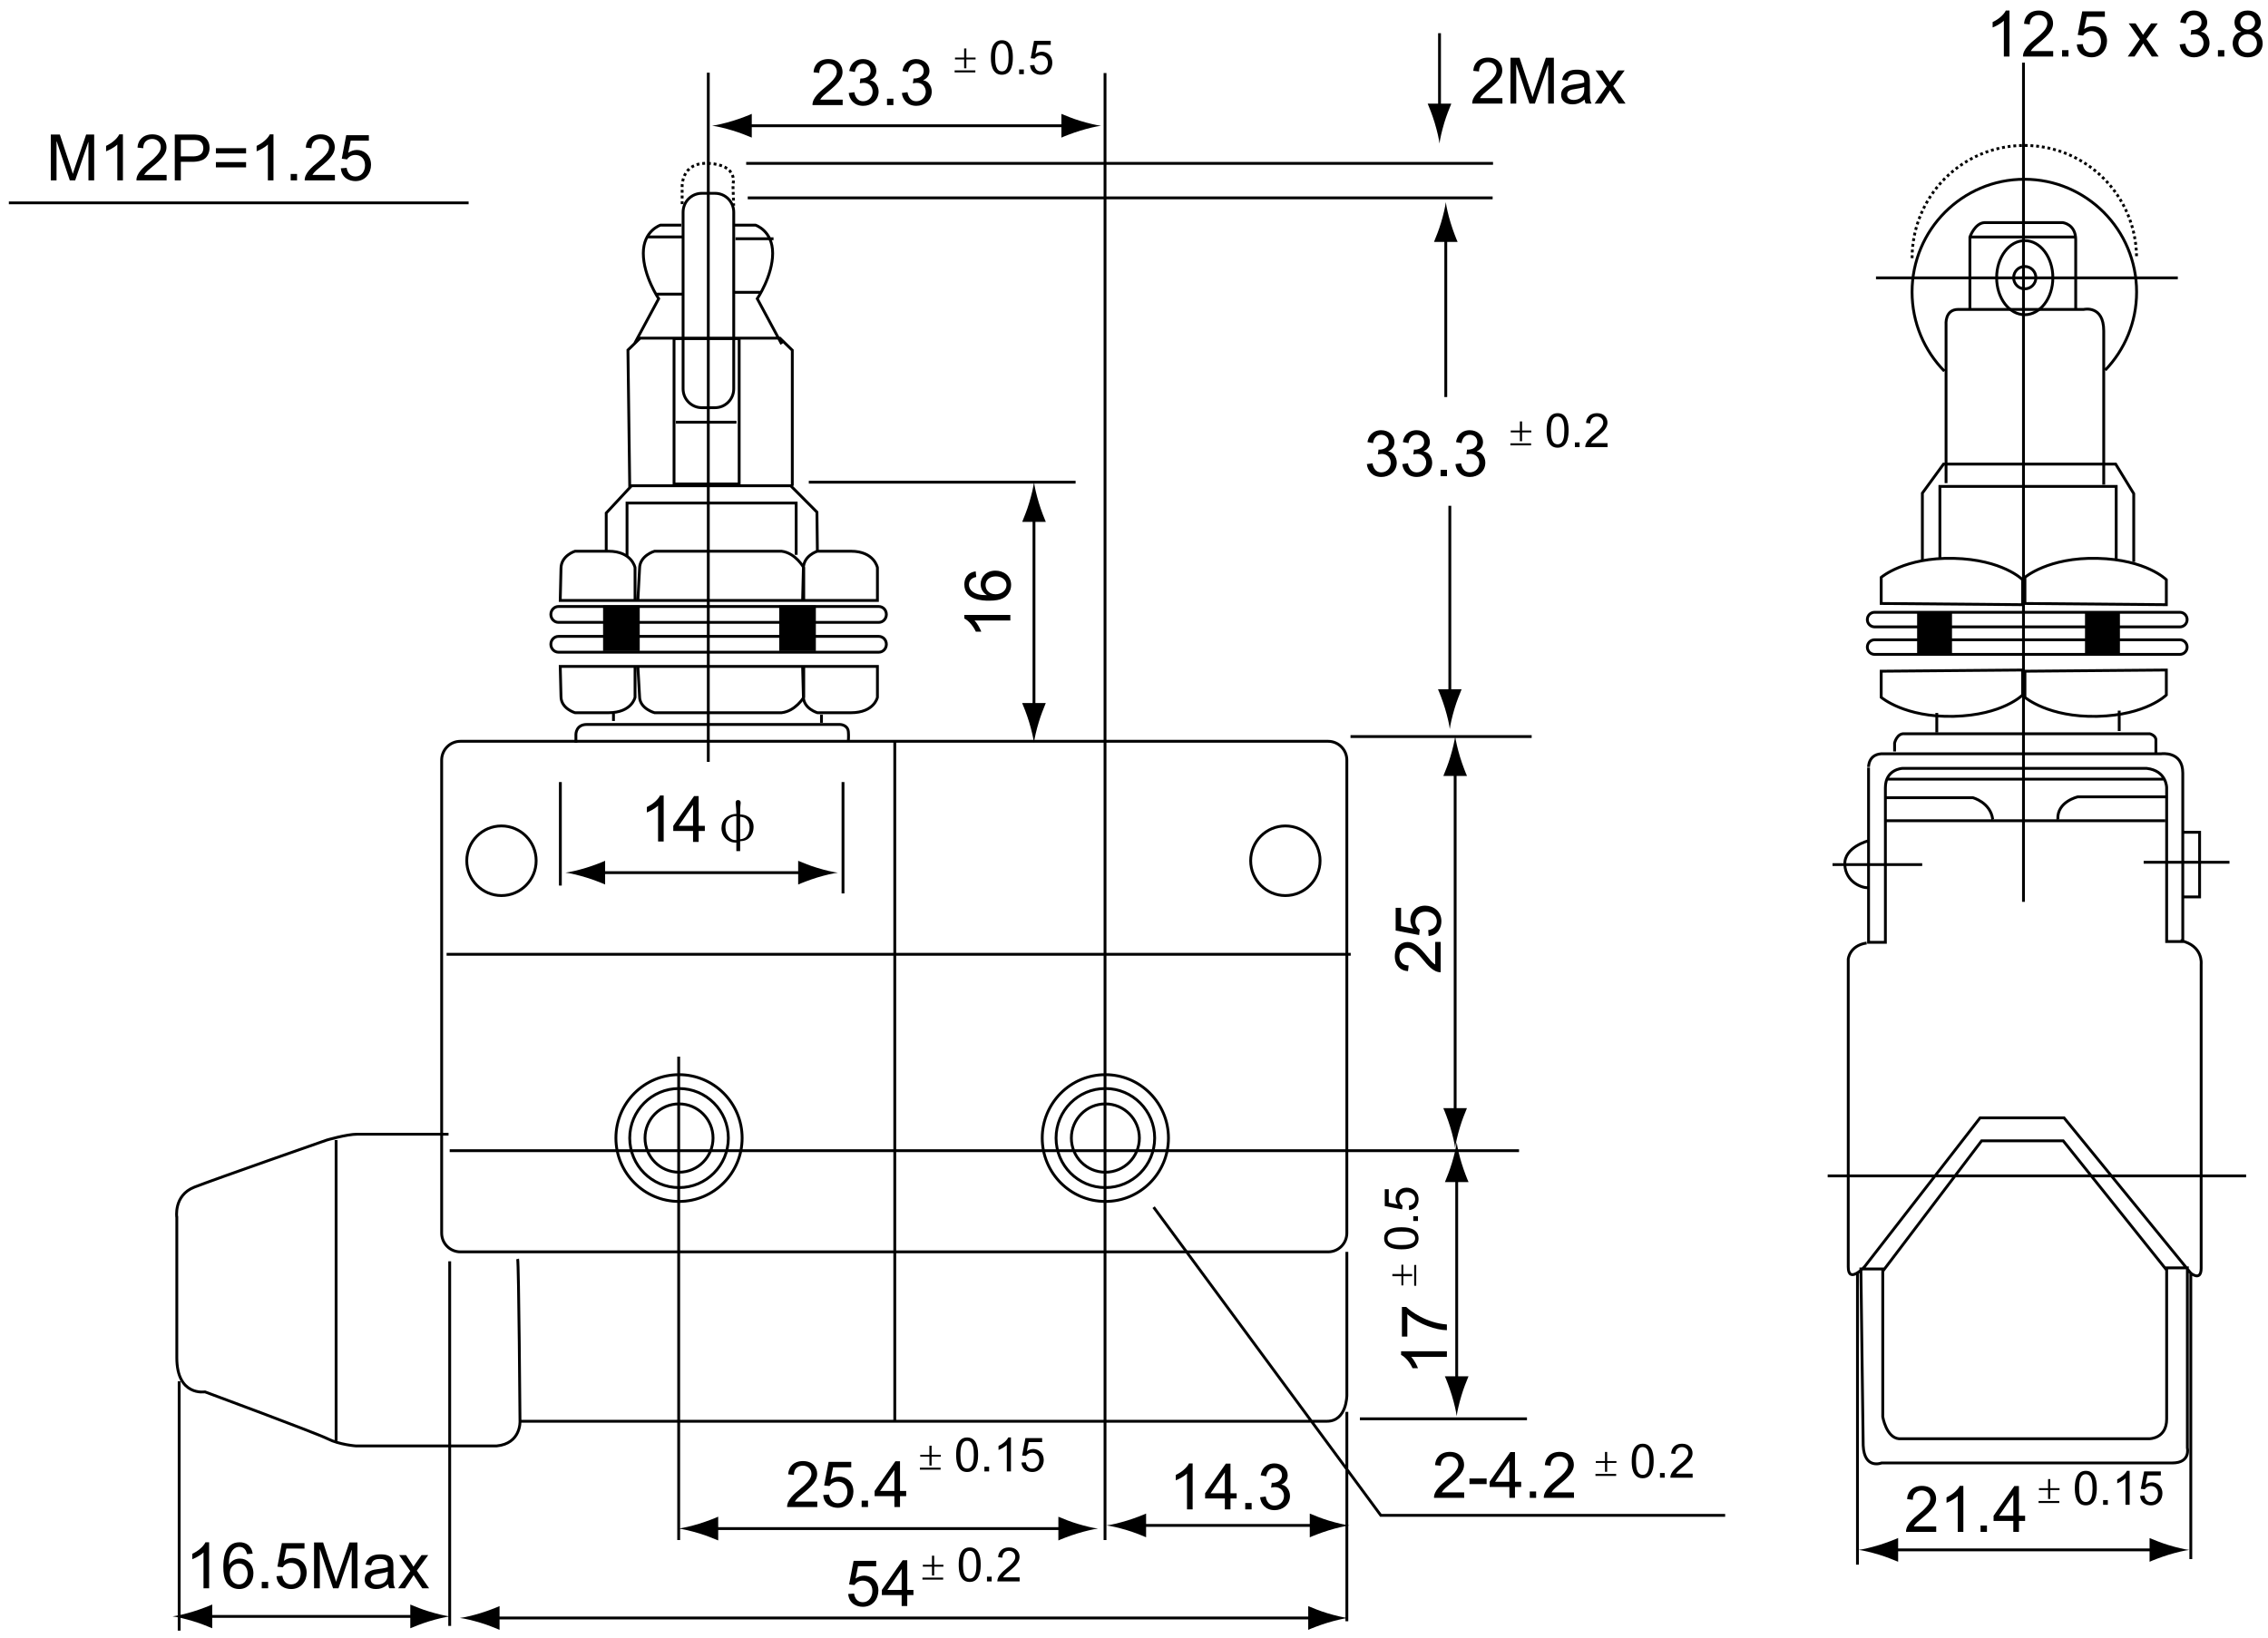 <?xml version="1.0" encoding="utf-8"?>
<!-- Generator: Adobe Illustrator 15.1.0, SVG Export Plug-In . SVG Version: 6.00 Build 0)  -->
<!DOCTYPE svg PUBLIC "-//W3C//DTD SVG 1.1//EN" "http://www.w3.org/Graphics/SVG/1.1/DTD/svg11.dtd">
<svg version="1.1" id="Layer_1" xmlns="http://www.w3.org/2000/svg" xmlns:xlink="http://www.w3.org/1999/xlink" x="0px" y="0px"
	 width="800px" height="577.961px" viewBox="0 0 800 577.961" enable-background="new 0 0 800 577.961" xml:space="preserve">
<g>
	<path d="M17.917,47.465h3.195l3.797,11.448c0.537,1.603,0.629,1.922,0.74,2.393h0.04c0.274-0.88,0.347-1.06,0.859-2.6l3.841-11.241
		h2.828v16.165h-2.019V50.108h-0.05l-4.623,13.521h-1.908l-4.612-13.745h-0.064v13.745h-2.023V47.465z"/>
	<path d="M41.383,63.634V50.991c-1.258,1.222-3.239,2.115-3.962,2.398v-1.922c1.893-0.884,3.847-2.415,4.654-4.066h1.283v16.233
		H41.383z"/>
	<path d="M58.775,63.634H48.129c-0.077-2.531,2.647-4.792,4.485-6.274c1.216-0.969,2.004-1.737,2.786-2.622
		c1.13-1.269,1.31-2.19,1.31-2.889c0-1.629-1.279-2.823-3.03-2.823c-0.345,0-3.131,0.044-3.149,3.272l-2.03-0.226
		c0.046-0.449,0.113-1.13,0.431-1.853c1.078-2.477,3.529-2.819,4.785-2.819c3.657,0,5.011,2.51,5.011,4.492
		c0,1.576-0.631,3.229-3.927,6.031c-0.232,0.199-1.404,1.191-1.627,1.373c-1.769,1.419-2.042,1.989-2.312,2.42h7.912V63.634z"/>
	<path d="M61.652,63.634h2.136V57.09h4.111c0.875,0,2.087-0.052,3.504-0.633c1.62-0.681,2.518-2.439,2.518-4.312
		c0-1.266-0.453-2.693-1.548-3.59c-1.3-1.091-3.217-1.091-4.654-1.091h-6.067V63.634z M63.788,49.385h4.089
		c1.323,0,2.229,0,2.965,0.681c0.669,0.606,0.876,1.465,0.876,2.142c0,2.849-2.631,2.965-3.803,2.965h-4.128V49.385z"/>
	<path d="M76.154,57.202H86.8v1.848H76.154V57.202z M76.154,52.287H86.8v1.839H76.154V52.287z"/>
	<path d="M94.488,63.634V50.991c-1.262,1.222-3.239,2.115-3.962,2.398v-1.922c1.897-0.884,3.851-2.415,4.654-4.066h1.283v16.233
		H94.488z"/>
	<rect x="102.534" y="61.375" width="2.246" height="2.259"/>
	<path d="M118.129,63.634h-10.655c-0.065-2.531,2.662-4.792,4.493-6.274c1.222-0.969,2.006-1.737,2.792-2.622
		c1.126-1.269,1.306-2.19,1.306-2.889c0-1.629-1.283-2.823-3.038-2.823c-0.337,0-3.123,0.044-3.149,3.272l-2.017-0.226
		c0.042-0.449,0.109-1.13,0.427-1.853c1.078-2.477,3.523-2.819,4.785-2.819c3.662,0,5.011,2.51,5.011,4.492
		c0,1.576-0.627,3.229-3.936,6.031c-0.223,0.199-1.391,1.191-1.619,1.373c-1.77,1.419-2.04,1.989-2.313,2.42h7.914V63.634z"/>
	<path d="M122.287,59.228c0.449,2.891,2.472,3.046,3.101,3.046c2.136,0,3.371-1.866,3.371-3.945c0-2.437-1.575-3.657-3.417-3.657
		c-1.35,0-2.378,0.692-2.921,1.557l-1.866-0.232l1.575-8.303h7.976v1.92h-6.403l-0.872,4.304c0.872-0.607,1.947-1.015,3.055-1.015
		c2.291,0,4.986,1.678,4.986,5.245c0,2.887-1.908,5.753-5.484,5.753c-2.002,0-4.851-0.991-5.166-4.518L122.287,59.228z"/>
	<path d="M340.081,20.307v-3.208h0.786v3.208h3.254v0.668h-3.254v3.12h-0.786v-3.12h-3.222v-0.668H340.081z M344.04,25.548h-7.311
		V24.83h7.311V25.548z"/>
	<path d="M349.528,20.294c0,1.413,0.013,6.082,3.867,6.082c3.868,0,3.868-4.807,3.868-6.082c0-1.318,0-6.104-3.868-6.104
		C349.528,14.19,349.528,19.011,349.528,20.294 M351.026,20.294c0-2.374,0.328-4.901,2.361-4.901c2.163,0,2.382,2.813,2.382,4.901
		c0,2.029-0.219,4.877-2.374,4.877C351.223,25.171,351.026,22.273,351.026,20.294"/>
	<rect x="359.487" y="24.507" width="1.659" height="1.665"/>
	<path d="M364.847,22.925c0.328,2.131,1.826,2.249,2.297,2.249c1.571,0,2.486-1.377,2.486-2.917c0-1.804-1.17-2.702-2.53-2.702
		c-0.987,0-1.751,0.522-2.154,1.149l-1.373-0.166l1.163-6.135h5.892v1.427h-4.731l-0.65,3.173c0.65-0.449,1.445-0.749,2.258-0.749
		c1.692,0,3.69,1.237,3.69,3.868c0,2.137-1.415,4.255-4.05,4.255c-1.484,0-3.593-0.741-3.823-3.331L364.847,22.925z"/>
	<path d="M297.236,37.079h-10.649c-0.073-2.536,2.651-4.788,4.489-6.274c1.216-0.973,2.004-1.742,2.79-2.62
		c1.121-1.271,1.301-2.19,1.301-2.895c0-1.63-1.274-2.823-3.029-2.823c-0.341,0-3.122,0.048-3.153,3.272l-2.017-0.221
		c0.041-0.449,0.108-1.13,0.427-1.857c1.077-2.481,3.528-2.823,4.785-2.823c3.667,0,5.011,2.514,5.011,4.501
		c0,1.576-0.627,3.223-3.936,6.031c-0.223,0.195-1.387,1.191-1.61,1.373c-1.778,1.415-2.052,1.979-2.316,2.416h7.908V37.079z"/>
	<path d="M301.352,32.536c0.148,0.786,0.629,3.183,3.145,3.183c1.838,0,3.31-1.463,3.31-3.362c0-1.781-1.266-3.132-3.156-3.132
		c-0.556,0-1.001,0.108-1.386,0.198l0.224-1.737c1.118,0.107,3.596-0.342,3.596-2.681c0-1.722-1.378-2.539-2.63-2.539
		c-1.796,0-2.68,1.336-2.905,2.939l-1.975-0.359c0.61-3.456,3.164-4.2,4.833-4.2c2.726,0,4.7,1.848,4.7,4.2
		c0,0.83-0.301,2.387-2.203,3.248v0.046c0.517,0.116,1.343,0.295,2.063,1.193c0.629,0.795,0.944,1.809,0.944,2.775
		c0,3.167-2.671,5.039-5.415,5.039c-3.256,0-4.895-2.284-5.12-4.538L301.352,32.536z"/>
	<rect x="312.879" y="34.82" width="2.25" height="2.259"/>
	<path d="M320.096,32.536c0.157,0.786,0.629,3.183,3.145,3.183c1.842,0,3.305-1.463,3.305-3.362c0-1.781-1.261-3.132-3.147-3.132
		c-0.561,0-1.009,0.108-1.395,0.198l0.229-1.737c1.122,0.107,3.592-0.342,3.592-2.681c0-1.722-1.364-2.539-2.631-2.539
		c-1.797,0-2.675,1.336-2.892,2.939l-1.978-0.359c0.601-3.456,3.168-4.2,4.827-4.2c2.725,0,4.7,1.848,4.7,4.2
		c0,0.83-0.296,2.387-2.203,3.248v0.046c0.515,0.116,1.347,0.295,2.059,1.193c0.638,0.795,0.948,1.809,0.948,2.775
		c0,3.167-2.67,5.039-5.414,5.039c-3.262,0-4.898-2.284-5.12-4.538L320.096,32.536z"/>
	<path d="M494.326,450.269h-3.195v-0.771h3.195v-3.281h0.667v3.281h3.114v0.771h-3.114v3.249h-0.667V450.269z M498.83,446.306h0.719
		v7.34h-0.719V446.306z"/>
	<path d="M494.31,440.783c1.415,0,6.061-0.013,6.061-3.877c0-3.895-4.786-3.895-6.061-3.895c-1.31,0-6.079,0-6.079,3.895
		C488.23,440.783,493.03,440.783,494.31,440.783 M494.31,439.284c-2.357,0-4.881-0.331-4.881-2.363c0-2.19,2.811-2.41,4.881-2.41
		c2.027,0,4.863,0.22,4.863,2.396C499.173,439.079,496.285,439.284,494.31,439.284"/>
	<rect x="498.51" y="429.108" width="1.659" height="1.679"/>
	<path d="M496.936,425.401c2.122-0.338,2.241-1.841,2.241-2.316c0-1.576-1.382-2.487-2.913-2.487c-1.788,0-2.686,1.155-2.686,2.532
		c0,1.001,0.518,1.767,1.146,2.163l-0.163,1.388l-6.108-1.163v-5.929h1.409v4.761l3.168,0.652c-0.445-0.652-0.744-1.455-0.744-2.271
		c0-1.696,1.224-3.698,3.85-3.698c2.122,0,4.234,1.414,4.234,4.053c0,1.495-0.731,3.608-3.314,3.851L496.936,425.401z"/>
	<path d="M510.371,478.74h-12.589c1.211,1.27,2.118,3.25,2.383,3.982h-1.912c-0.872-1.904-2.399-3.861-4.042-4.683v-1.283h16.16
		V478.74z"/>
	<path d="M494.502,471.581v-10.454h1.526c1.613,1.54,7.156,5.666,14.339,6.173v2.023c-3.747-0.041-9.864-2.023-13.953-5.636v7.894
		H494.502z"/>
	<path d="M508.164,332.334v10.696c-2.52,0.07-4.77-2.672-6.252-4.507c-0.969-1.221-1.732-2.015-2.606-2.8
		c-1.258-1.131-2.178-1.311-2.87-1.311c-1.626,0-2.815,1.283-2.815,3.048c0,0.331,0.043,3.138,3.26,3.154l-0.227,2.027
		c-0.449-0.038-1.127-0.106-1.844-0.426c-2.475-1.086-2.806-3.539-2.806-4.81c0-3.672,2.493-5.032,4.47-5.032
		c1.574,0,3.212,0.642,6.001,3.95c0.201,0.225,1.193,1.413,1.378,1.63c1.407,1.785,1.968,2.055,2.396,2.324v-7.945H508.164z"/>
	<path d="M503.779,328.153c2.879-0.445,3.033-2.488,3.033-3.121c0-2.137-1.865-3.384-3.936-3.384c-2.425,0-3.636,1.59-3.636,3.438
		c0,1.348,0.693,2.389,1.549,2.93l-0.223,1.887l-8.269-1.594v-8.012h1.908v6.436l4.29,0.886c-0.607-0.886-1.01-1.97-1.01-3.08
		c0-2.301,1.664-5.007,5.214-5.007c2.875,0,5.729,1.912,5.729,5.501c0,2.015-0.984,4.892-4.5,5.201L503.779,328.153z"/>
	<path d="M529.949,36.544h-10.646c-0.077-2.527,2.647-4.788,4.484-6.275c1.218-0.968,2.005-1.737,2.787-2.621
		c1.125-1.26,1.305-2.184,1.305-2.889c0-1.617-1.283-2.823-3.032-2.823c-0.334,0-3.123,0.053-3.148,3.277l-2.023-0.221
		c0.047-0.458,0.12-1.13,0.432-1.849c1.078-2.485,3.529-2.823,4.787-2.823c3.657,0,5.009,2.501,5.009,4.493
		c0,1.576-0.629,3.223-3.936,6.022c-0.223,0.199-1.395,1.2-1.617,1.373c-1.774,1.432-2.044,1.998-2.305,2.42h7.904V36.544z"/>
	<path d="M532.803,20.384h3.19l3.799,11.448c0.541,1.595,0.631,1.917,0.744,2.385h0.043c0.273-0.872,0.333-1.051,0.855-2.591
		l3.846-11.242h2.822v16.161h-2.015V23.027h-0.047l-4.628,13.517h-1.912l-4.611-13.743h-0.06v13.743h-2.027V20.384z"/>
	<path d="M552.937,28.442c0.248-0.97,0.564-2.232,3.037-2.232c2.904,0,2.874,1.643,2.836,2.913c-1.129,0.403-3.26,0.629-3.555,0.672
		c-1.283,0.162-4.59,0.539-4.59,3.664c0,1.938,1.42,3.355,3.979,3.355c1.257,0,2.63-0.288,4.29-1.713
		c0.047,0.296,0.094,0.84,0.41,1.444h2.063c-0.62-1.13-0.62-1.893-0.62-4.896V28.98c0-2.025,0-4.395-4.521-4.395
		c-4.496,0-5.03,2.573-5.262,3.614L552.937,28.442z M558.81,31.398c0,0.974-0.094,1.899-0.881,2.755
		c-0.924,0.988-2.246,1.109-2.813,1.109c-1.769,0-2.338-1.015-2.338-1.853c0-1.58,1.557-1.804,2.771-1.989
		c1.029-0.155,2.487-0.444,3.26-0.74V31.398z"/>
	<path d="M566.74,30.449l-3.936-5.596h2.447l1.801,2.729c0.518,0.798,0.637,0.968,0.813,1.31c0.423-0.629,0.471-0.692,0.902-1.279
		l1.944-2.76h2.363l-4.021,5.489l4.338,6.203h-2.426l-2.387-3.632c-0.047-0.043-0.153-0.229-0.243-0.385l-0.402-0.607l-3.055,4.624
		h-2.412L566.74,30.449z"/>
	<path d="M706.828,19.948V7.309c-1.258,1.218-3.234,2.115-3.961,2.389V7.781c1.891-0.88,3.85-2.42,4.653-4.063h1.292v16.229H706.828
		z"/>
	<path d="M724.221,19.948h-10.647c-0.074-2.527,2.652-4.788,4.485-6.274c1.221-0.973,2.004-1.742,2.795-2.626
		c1.125-1.26,1.301-2.184,1.301-2.888c0-1.622-1.279-2.823-3.024-2.823c-0.347,0-3.131,0.052-3.156,3.281l-2.023-0.23
		c0.047-0.449,0.111-1.13,0.432-1.849c1.078-2.485,3.529-2.819,4.782-2.819c3.666,0,5.012,2.501,5.012,4.488
		c0,1.581-0.627,3.223-3.934,6.031c-0.223,0.195-1.395,1.191-1.617,1.373c-1.771,1.423-2.045,1.989-2.313,2.416h7.909V19.948z"/>
	<rect x="727.366" y="17.694" width="2.25" height="2.258"/>
	<path d="M734.632,15.546c0.444,2.886,2.468,3.046,3.097,3.046c2.139,0,3.371-1.875,3.371-3.954c0-2.437-1.57-3.657-3.414-3.657
		c-1.343,0-2.383,0.701-2.919,1.562l-1.872-0.228l1.583-8.307h7.978v1.916h-6.412l-0.877,4.313c0.877-0.607,1.955-1.015,3.059-1.015
		c2.295,0,4.987,1.669,4.987,5.236c0,2.886-1.907,5.758-5.483,5.758c-1.993,0-4.859-0.996-5.167-4.514L734.632,15.546z"/>
	<path d="M754.787,13.853l-3.931-5.596h2.442l1.807,2.725c0.516,0.793,0.627,0.972,0.807,1.31c0.424-0.629,0.466-0.696,0.898-1.283
		l1.955-2.751h2.36l-4.017,5.485l4.329,6.207h-2.425l-2.387-3.632c-0.048-0.046-0.154-0.229-0.249-0.385l-0.397-0.612l-3.054,4.628
		h-2.408L754.787,13.853z"/>
	<path d="M770.811,15.409c0.163,0.791,0.633,3.178,3.15,3.178c1.842,0,3.309-1.458,3.309-3.358c0-1.783-1.266-3.145-3.156-3.145
		c-0.561,0-1.01,0.125-1.395,0.207l0.227-1.737c1.125,0.116,3.598-0.342,3.598-2.681c0-1.722-1.369-2.53-2.627-2.53
		c-1.805,0-2.678,1.337-2.9,2.931l-1.976-0.359c0.599-3.456,3.165-4.2,4.831-4.2c2.719,0,4.694,1.852,4.694,4.2
		c0,0.834-0.295,2.396-2.202,3.248v0.05c0.513,0.111,1.347,0.291,2.067,1.193c0.627,0.791,0.943,1.805,0.943,2.773
		c0,3.165-2.676,5.041-5.413,5.041c-3.262,0-4.904-2.284-5.127-4.542L770.811,15.409z"/>
	<rect x="782.343" y="17.694" width="2.254" height="2.258"/>
	<path d="M789.555,15.302c0-1.655,1.168-3.254,3.238-3.254c1.747,0,3.307,1.256,3.307,3.293c0,2.015-1.489,3.25-3.26,3.25
		C790.863,18.592,789.555,17.098,789.555,15.302 M790.59,11.209c-0.471,0.09-0.988,0.229-1.578,0.696
		c-1.228,0.997-1.477,2.486-1.477,3.371c0,2.752,2.066,4.946,5.305,4.946c3.212,0,5.274-2.194,5.274-4.88
		c0-2.261-1.258-3.594-3.008-4.133v-0.048c0.719-0.243,2.361-1.012,2.361-3.224c0-2.164-1.689-4.222-4.675-4.222
		c-2.9,0-4.607,1.916-4.607,4.173c0,2.422,1.707,3.051,2.404,3.272V11.209z M790.205,7.825c0-1.262,1.018-2.481,2.609-2.481
		c1.488,0,2.626,1.129,2.626,2.592c0,1.441-1.138,2.482-2.601,2.482C791.557,10.418,790.205,9.608,790.205,7.825"/>
	<path d="M536.113,151.889v-3.203h0.774v3.203h3.259v0.673h-3.259v3.116h-0.774v-3.116h-3.229v-0.673H536.113z M540.062,157.13
		h-7.302v-0.719h7.302V157.13z"/>
	<path d="M545.554,151.876c0,1.415,0.013,6.086,3.867,6.086c3.866,0,3.866-4.803,3.866-6.086c0-1.318,0-6.104-3.866-6.104
		C545.554,145.772,545.554,150.598,545.554,151.876 M547.047,151.876c0-2.361,0.338-4.896,2.353-4.896
		c2.173,0,2.399,2.81,2.399,4.896c0,2.033-0.227,4.882-2.378,4.882C547.247,156.758,547.047,153.865,547.047,151.876"/>
	<rect x="555.516" y="156.09" width="1.66" height="1.669"/>
	<path d="M567.035,157.758h-7.866c-0.056-1.861,1.963-3.528,3.311-4.632c0.898-0.718,1.48-1.288,2.062-1.93
		c0.83-0.937,0.967-1.624,0.967-2.14c0-1.198-0.949-2.078-2.241-2.078c-0.248,0-2.31,0.025-2.327,2.422l-1.488-0.175
		c0.025-0.335,0.077-0.834,0.308-1.367c0.796-1.833,2.609-2.087,3.538-2.087c2.703,0,3.7,1.857,3.7,3.32
		c0,1.168-0.465,2.378-2.9,4.453c-0.171,0.146-1.035,0.884-1.193,1.018c-1.31,1.049-1.515,1.463-1.716,1.782h5.848V157.758z"/>
	<path d="M484.12,163.469c0.154,0.79,0.629,3.19,3.146,3.19c1.837,0,3.304-1.472,3.304-3.37c0-1.776-1.262-3.137-3.147-3.137
		c-0.565,0-1.01,0.116-1.391,0.206l0.218-1.741c1.125,0.111,3.598-0.338,3.598-2.681c0-1.722-1.369-2.534-2.626-2.534
		c-1.806,0-2.678,1.337-2.9,2.939l-1.972-0.359c0.603-3.46,3.161-4.204,4.825-4.204c2.716,0,4.7,1.856,4.7,4.204
		c0,0.826-0.295,2.387-2.202,3.246v0.044c0.515,0.116,1.347,0.296,2.065,1.193c0.625,0.795,0.945,1.809,0.945,2.779
		c0,3.162-2.676,5.044-5.417,5.044c-3.267,0-4.904-2.284-5.127-4.543L484.12,163.469z"/>
	<path d="M496.615,163.469c0.158,0.79,0.633,3.19,3.152,3.19c1.835,0,3.302-1.472,3.302-3.37c0-1.776-1.262-3.137-3.152-3.137
		c-0.561,0-1.01,0.116-1.395,0.206l0.227-1.741c1.125,0.111,3.594-0.338,3.594-2.681c0-1.722-1.365-2.534-2.622-2.534
		c-1.806,0-2.687,1.337-2.9,2.939l-1.985-0.359c0.607-3.46,3.175-4.204,4.836-4.204c2.719,0,4.694,1.856,4.694,4.204
		c0,0.826-0.29,2.387-2.198,3.246v0.044c0.514,0.116,1.348,0.296,2.068,1.193c0.626,0.795,0.943,1.809,0.943,2.779
		c0,3.162-2.67,5.044-5.411,5.044c-3.269,0-4.906-2.284-5.129-4.543L496.615,163.469z"/>
	<rect x="508.139" y="165.753" width="2.258" height="2.257"/>
	<path d="M515.358,163.469c0.154,0.79,0.629,3.19,3.146,3.19c1.846,0,3.305-1.472,3.305-3.37c0-1.776-1.263-3.137-3.148-3.137
		c-0.561,0-1.01,0.116-1.391,0.206l0.223-1.741c1.125,0.111,3.598-0.338,3.598-2.681c0-1.722-1.378-2.534-2.631-2.534
		c-1.801,0-2.678,1.337-2.904,2.939l-1.968-0.359c0.604-3.46,3.165-4.204,4.825-4.204c2.721,0,4.696,1.856,4.696,4.204
		c0,0.826-0.291,2.387-2.198,3.246v0.044c0.516,0.116,1.348,0.296,2.062,1.193c0.638,0.795,0.949,1.809,0.949,2.779
		c0,3.162-2.673,5.044-5.417,5.044c-3.257,0-4.904-2.284-5.122-4.543L515.358,163.469z"/>
	<path d="M566.133,515.496v-3.219h0.774v3.219h3.259v0.654h-3.259v3.129h-0.774v-3.129h-3.234v-0.654H566.133z M570.076,520.734
		h-7.302v-0.71h7.302V520.734z"/>
	<path d="M575.568,515.469c0,1.427,0.018,6.093,3.867,6.093c3.867,0,3.867-4.81,3.867-6.093c0-1.312,0-6.096-3.867-6.096
		S575.568,514.184,575.568,515.469 M577.062,515.469c0-2.357,0.343-4.902,2.357-4.902c2.173,0,2.399,2.827,2.399,4.902
		c0,2.04-0.227,4.887-2.383,4.887C577.263,520.355,577.062,517.455,577.062,515.469"/>
	<rect x="585.531" y="519.701" width="1.659" height="1.655"/>
	<path d="M597.051,521.356h-7.867c-0.051-1.869,1.955-3.526,3.315-4.626c0.898-0.719,1.476-1.288,2.058-1.938
		c0.834-0.931,0.967-1.617,0.967-2.146c0-1.185-0.945-2.083-2.246-2.083c-0.239,0-2.306,0.041-2.322,2.428l-1.484-0.167
		c0.025-0.345,0.077-0.83,0.308-1.362c0.796-1.846,2.601-2.092,3.538-2.092c2.703,0,3.699,1.862,3.699,3.314
		c0,1.177-0.462,2.398-2.899,4.453c-0.171,0.163-1.04,0.884-1.198,1.014c-1.309,1.055-1.51,1.479-1.711,1.786h5.844V521.356z"/>
	<path d="M327.834,513.291v-3.221h0.777v3.221h3.253v0.652h-3.253v3.132h-0.777v-3.132h-3.231v-0.652H327.834z M331.787,518.524
		h-7.314v-0.703h7.314V518.524z"/>
	<path d="M337.269,513.259c0,1.429,0.022,6.101,3.872,6.101c3.864,0,3.864-4.814,3.864-6.101c0-1.305,0-6.093-3.864-6.093
		C337.269,507.166,337.269,511.98,337.269,513.259 M338.767,513.259c0-2.354,0.328-4.896,2.361-4.896
		c2.172,0,2.383,2.823,2.383,4.896c0,2.043-0.211,4.89-2.37,4.89C338.964,518.148,338.767,515.248,338.767,513.259"/>
	<rect x="347.23" y="517.487" width="1.661" height="1.664"/>
	<path d="M355.133,519.149v-9.338c-0.934,0.907-2.393,1.565-2.922,1.773v-1.418c1.395-0.648,2.836-1.777,3.438-3.003h0.946v11.985
		H355.133z"/>
	<path d="M361.818,515.907c0.328,2.128,1.826,2.245,2.297,2.245c1.575,0,2.486-1.388,2.486-2.926c0-1.796-1.17-2.694-2.53-2.694
		c-0.987,0-1.752,0.521-2.154,1.154l-1.369-0.166l1.155-6.135h5.895v1.423h-4.73l-0.642,3.167c0.642-0.434,1.437-0.739,2.253-0.739
		c1.688,0,3.687,1.233,3.687,3.873c0,2.121-1.415,4.245-4.05,4.245c-1.48,0-3.593-0.74-3.823-3.334L361.818,515.907z"/>
	<path d="M288.284,531.719h-10.646c-0.075-2.532,2.651-4.789,4.484-6.275c1.221-0.978,2.004-1.736,2.79-2.622
		c1.126-1.26,1.31-2.179,1.31-2.874c0-1.643-1.283-2.834-3.033-2.834c-0.346,0-3.127,0.041-3.146,3.268l-2.029-0.216
		c0.046-0.458,0.109-1.129,0.431-1.86c1.078-2.479,3.525-2.807,4.781-2.807c3.671,0,5.014,2.501,5.014,4.479
		c0,1.585-0.629,3.232-3.934,6.038c-0.224,0.192-1.396,1.185-1.614,1.373c-1.773,1.418-2.047,1.982-2.316,2.415h7.908V531.719z"/>
	<path d="M292.445,527.323c0.449,2.892,2.473,3.048,3.102,3.048c2.136,0,3.371-1.88,3.371-3.959c0-2.436-1.575-3.652-3.417-3.652
		c-1.35,0-2.378,0.692-2.922,1.553l-1.865-0.219l1.575-8.313h7.975v1.918h-6.403l-0.871,4.316c0.871-0.614,1.951-1.027,3.055-1.027
		c2.291,0,4.982,1.677,4.982,5.247c0,2.889-1.903,5.753-5.479,5.753c-2.002,0-4.86-0.979-5.166-4.511L292.445,527.323z"/>
	<rect x="303.931" y="529.458" width="2.246" height="2.259"/>
	<path d="M315.484,531.715h1.977v-3.853h2.18v-1.819h-2.18v-10.484h-1.621l-7.333,10.484v1.819h6.978V531.715z M310.45,526.043
		l4.986-7.313h0.048v7.313H310.45z"/>
	<path d="M328.736,552.077v-3.201h0.781v3.201h3.252v0.672h-3.252v3.133h-0.781v-3.133h-3.223v-0.672H328.736z M332.689,557.317
		h-7.312v-0.708h7.312V557.317z"/>
	<path d="M338.18,552.066c0,1.414,0.013,6.081,3.868,6.081c3.872,0,3.872-4.798,3.872-6.081c0-1.323,0-6.107-3.872-6.107
		C338.18,545.959,338.18,550.781,338.18,552.066 M339.678,552.066c0-2.369,0.328-4.901,2.357-4.901c2.167,0,2.387,2.81,2.387,4.901
		c0,2.041-0.22,4.888-2.374,4.888C339.87,556.954,339.678,554.054,339.678,552.066"/>
	<rect x="348.134" y="556.278" width="1.665" height="1.677"/>
	<path d="M359.658,557.957h-7.867c-0.051-1.871,1.955-3.542,3.32-4.646c0.898-0.714,1.48-1.283,2.056-1.936
		c0.831-0.937,0.964-1.602,0.964-2.122c0-1.204-0.945-2.092-2.242-2.092c-0.247,0-2.304,0.041-2.317,2.415l-1.493-0.154
		c0.025-0.344,0.076-0.847,0.31-1.373c0.799-1.835,2.604-2.094,3.536-2.094c2.702,0,3.699,1.853,3.699,3.315
		c0,1.168-0.462,2.397-2.899,4.466c-0.171,0.144-1.032,0.883-1.203,1.014c-1.307,1.05-1.509,1.463-1.705,1.772h5.843V557.957z"/>
	<path d="M301.249,562.245c0.449,2.888,2.473,3.052,3.101,3.052c2.132,0,3.371-1.884,3.371-3.963c0-2.437-1.575-3.657-3.421-3.657
		c-1.346,0-2.374,0.706-2.917,1.563l-1.866-0.221l1.574-8.315h7.977v1.917h-6.406l-0.878,4.32c0.878-0.61,1.955-1.022,3.06-1.022
		c2.295,0,4.991,1.668,4.991,5.237c0,2.886-1.908,5.758-5.484,5.758c-1.997,0-4.855-0.984-5.166-4.515L301.249,562.245z"/>
	<path d="M318.042,566.636h1.977v-3.852h2.182v-1.82h-2.182v-10.476h-1.621l-7.333,10.476v1.82h6.978V566.636z M313.004,560.964
		l4.99-7.308h0.048v7.308H313.004z"/>
	<path d="M418.696,532.549v-12.641c-1.254,1.209-3.229,2.12-3.957,2.39v-1.917c1.891-0.879,3.846-2.405,4.654-4.053h1.287v16.221
		H418.696z"/>
	<path d="M432.051,532.549h1.98v-3.86h2.177v-1.822h-2.177v-10.474h-1.626l-7.323,10.474v1.822h6.969V532.549z M427.012,526.866
		l4.991-7.307h0.048v7.307H427.012z"/>
	<rect x="439.236" y="530.288" width="2.255" height="2.259"/>
	<path d="M446.457,528.008c0.149,0.792,0.624,3.183,3.144,3.183c1.844,0,3.307-1.454,3.307-3.36c0-1.783-1.262-3.146-3.148-3.146
		c-0.56,0-1.009,0.124-1.395,0.205l0.228-1.732c1.12,0.118,3.597-0.336,3.597-2.684c0-1.718-1.377-2.53-2.635-2.53
		c-1.797,0-2.673,1.341-2.9,2.93l-1.972-0.363c0.604-3.445,3.17-4.192,4.832-4.192c2.718,0,4.698,1.851,4.698,4.192
		c0,0.849-0.295,2.401-2.203,3.253v0.06c0.516,0.103,1.348,0.282,2.063,1.193c0.633,0.785,0.945,1.795,0.945,2.774
		c0,3.159-2.67,5.03-5.416,5.03c-3.255,0-4.901-2.284-5.12-4.543L446.457,528.008z"/>
	<path d="M71.787,560.382v-12.648c-1.258,1.217-3.235,2.124-3.954,2.385v-1.916c1.889-0.87,3.837-2.41,4.65-4.062h1.279v16.241
		H71.787z"/>
	<path d="M89.116,548.163c-0.403-3.105-2.696-4.022-4.585-4.022c-5.623,0-5.754,6.59-5.754,8.673c0,2.363,0.312,3.821,0.853,4.94
		c0.742,1.562,2.428,2.897,4.722,2.897c3.37,0,5.035-2.831,5.035-5.541c0-3.183-2.207-5.21-4.744-5.21
		c-1.638,0-3.016,0.766-3.868,2.141H80.73c0-1.221,0.071-2.115,0.336-3.088c0.561-1.979,1.778-3.188,3.353-3.188
		c2.155,0,2.584,1.966,2.716,2.571L89.116,548.163z M81.043,555.136c0-2.322,1.665-3.494,3.195-3.494
		c1.956,0,3.128,1.578,3.128,3.612c0,1.898-1.086,3.766-3.063,3.766C82.327,559.02,81.043,557.179,81.043,555.136"/>
	<rect x="92.329" y="558.121" width="2.245" height="2.259"/>
	<path d="M99.586,555.966c0.449,2.9,2.473,3.056,3.101,3.056c2.136,0,3.371-1.871,3.371-3.947c0-2.438-1.571-3.657-3.417-3.657
		c-1.354,0-2.378,0.699-2.919,1.561l-1.868-0.232l1.574-8.303h7.977v1.916h-6.403l-0.872,4.308c0.872-0.614,1.956-1.014,3.055-1.014
		c2.291,0,4.986,1.675,4.986,5.242c0,2.885-1.908,5.757-5.484,5.757c-1.998,0-4.851-0.996-5.17-4.531L99.586,555.966z"/>
	<path d="M110.781,544.205h3.187l3.797,11.453c0.545,1.61,0.635,1.916,0.744,2.387h0.044c0.274-0.871,0.338-1.051,0.854-2.599
		l3.846-11.241h2.827v16.177h-2.023v-13.533h-0.042l-4.627,13.533h-1.912l-4.608-13.754h-0.064v13.754h-2.023V544.205z"/>
	<path d="M130.918,552.274c0.246-0.974,0.562-2.244,3.034-2.244c2.899,0,2.875,1.664,2.832,2.913
		c-1.126,0.406-3.258,0.642-3.55,0.681c-1.283,0.153-4.585,0.547-4.585,3.655c0,1.946,1.413,3.372,3.979,3.372
		c1.256,0,2.629-0.304,4.292-1.722c0.044,0.296,0.087,0.839,0.399,1.444h2.073c-0.633-1.121-0.633-1.894-0.633-4.896v-2.657
		c0-2.038,0-4.412-4.516-4.412c-4.491,0-5.035,2.577-5.262,3.617L130.918,552.274z M136.784,555.228c0,0.969-0.094,1.894-0.88,2.755
		c-0.915,1.001-2.252,1.116-2.813,1.116c-1.77,0-2.33-1.026-2.33-1.856c0-1.593,1.548-1.809,2.765-1.988
		c1.037-0.167,2.487-0.449,3.258-0.749V555.228z"/>
	<path d="M144.714,554.287l-3.931-5.61h2.441l1.803,2.737c0.525,0.794,0.637,0.978,0.813,1.32c0.423-0.645,0.466-0.706,0.897-1.307
		l1.954-2.751h2.363l-4.025,5.483l4.336,6.22h-2.424l-2.379-3.645c-0.053-0.045-0.162-0.225-0.256-0.381l-0.399-0.604l-3.055,4.63
		h-2.407L144.714,554.287z"/>
	<path d="M516.467,528.472H505.82c-0.073-2.527,2.651-4.788,4.486-6.274c1.22-0.978,2.002-1.737,2.794-2.62
		c1.12-1.258,1.3-2.182,1.3-2.872c0-1.643-1.283-2.828-3.032-2.828c-0.33,0-3.123,0.039-3.148,3.262l-2.023-0.216
		c0.047-0.453,0.111-1.129,0.428-1.86c1.078-2.479,3.533-2.811,4.786-2.811c3.666,0,5.014,2.5,5.014,4.491
		c0,1.576-0.629,3.228-3.936,6.024c-0.222,0.193-1.395,1.194-1.621,1.378c-1.771,1.422-2.036,1.979-2.306,2.41h7.905V528.472z"/>
	<rect x="518.336" y="521.639" width="6.049" height="1.98"/>
	<path d="M532.409,528.472h1.976v-3.85h2.182v-1.826h-2.182v-10.479h-1.625l-7.323,10.479v1.826h6.973V528.472z M527.37,522.796
		l4.996-7.302h0.043v7.302H527.37z"/>
	<rect x="539.6" y="526.222" width="2.243" height="2.257"/>
	<path d="M555.19,528.472h-10.646c-0.072-2.527,2.644-4.788,4.485-6.274c1.221-0.978,2.004-1.737,2.791-2.62
		c1.129-1.258,1.309-2.182,1.309-2.872c0-1.643-1.283-2.828-3.028-2.828c-0.347,0-3.131,0.039-3.157,3.262l-2.022-0.216
		c0.047-0.453,0.11-1.129,0.432-1.86c1.078-2.479,3.529-2.811,4.778-2.811c3.67,0,5.015,2.5,5.015,4.491
		c0,1.576-0.631,3.228-3.933,6.024c-0.223,0.193-1.395,1.194-1.617,1.378c-1.771,1.422-2.045,1.979-2.314,2.41h7.909V528.472z"/>
	<path d="M722.428,525.055v-3.204h0.774v3.204h3.268v0.669h-3.268v3.129h-0.774v-3.129h-3.225v-0.669H722.428z M726.38,530.288
		h-7.301v-0.704h7.301V530.288z"/>
	<path d="M731.868,525.042c0,1.411,0.018,6.08,3.867,6.08c3.871,0,3.871-4.797,3.871-6.08c0-1.324,0-6.108-3.871-6.108
		C731.868,518.934,731.868,523.756,731.868,525.042 M733.365,525.042c0-2.374,0.338-4.902,2.353-4.902c2.182,0,2.4,2.814,2.4,4.902
		c0,2.04-0.219,4.887-2.383,4.887C733.563,529.929,733.365,527.02,733.365,525.042"/>
	<rect x="741.835" y="529.255" width="1.659" height="1.677"/>
	<path d="M749.727,530.921v-9.333c-0.928,0.897-2.387,1.569-2.913,1.764v-1.413c1.395-0.644,2.837-1.788,3.431-3.016h0.95v11.998
		H749.727z"/>
	<path d="M756.421,527.67c0.334,2.137,1.822,2.259,2.289,2.259c1.578,0,2.493-1.386,2.493-2.922c0-1.801-1.163-2.705-2.523-2.705
		c-1.001,0-1.763,0.511-2.156,1.152l-1.377-0.167l1.155-6.134h5.894v1.414h-4.73l-0.646,3.19c0.646-0.457,1.441-0.755,2.254-0.755
		c1.694,0,3.688,1.23,3.688,3.865c0,2.137-1.412,4.254-4.051,4.254c-1.476,0-3.585-0.728-3.82-3.334L756.421,527.67z"/>
	<path d="M682.968,540.481h-10.65c-0.068-2.526,2.651-4.787,4.489-6.273c1.217-0.978,2.004-1.736,2.791-2.622
		c1.12-1.269,1.3-2.189,1.3-2.89c0-1.614-1.283-2.831-3.028-2.831c-0.331,0-3.122,0.062-3.152,3.285l-2.019-0.233
		c0.042-0.445,0.11-1.132,0.428-1.835c1.077-2.492,3.528-2.832,4.786-2.832c3.661,0,5.011,2.5,5.011,4.5
		c0,1.567-0.626,3.21-3.933,6.019c-0.227,0.203-1.395,1.195-1.617,1.384c-1.775,1.418-2.045,1.982-2.31,2.412h7.904V540.481z"/>
	<path d="M690.564,540.481v-12.638c-1.253,1.212-3.233,2.123-3.956,2.38v-1.921c1.886-0.861,3.837-2.41,4.658-4.053h1.274v16.231
		H690.564z"/>
	<rect x="698.611" y="538.231" width="2.249" height="2.258"/>
	<path d="M710.164,540.483h1.977v-3.869h2.182v-1.82h-2.182v-10.479h-1.625l-7.315,10.479v1.82h6.964V540.483z M705.125,534.794
		l4.996-7.297h0.043v7.297H705.125z"/>
	<path d="M232.125,296.894V284.26c-1.258,1.218-3.241,2.119-3.954,2.389v-1.916c1.885-0.881,3.837-2.412,4.65-4.067h1.278v16.229
		H232.125z"/>
	<path d="M261.078,296.119c0.929-0.12,1.652-0.404,2.148-0.866c0.782-0.865,1.181-1.96,1.181-3.282
		c-0.014-1.104-0.304-1.989-0.878-2.67c-0.437-0.525-0.966-0.859-1.578-0.987c-0.282-0.077-0.573-0.123-0.873-0.136V296.119z
		 M259.735,287.958c-0.457-0.03-0.852,0.021-1.211,0.153c-1.754,0.548-2.63,1.817-2.63,3.822c0.013,1.334,0.403,2.441,1.162,3.319
		c0.544,0.633,1.166,0.991,1.866,1.103c0.234,0.045,0.508,0.063,0.813,0.063V287.958z M259.735,286.594
		c-0.017-0.74-0.068-1.485-0.152-2.229c-0.063-0.423-0.096-0.795-0.096-1.102c0-0.66,0.295-0.994,0.863-0.994
		c0.616,0.017,0.915,0.353,0.915,1.014l-0.13,1.35c-0.04,0.307-0.058,1.208-0.058,2.711c1.019,0.06,1.822,0.243,2.413,0.552
		c1.047,0.495,1.751,1.278,2.104,2.335c0.146,0.425,0.222,0.911,0.222,1.449c-0.02,1.844-0.606,3.22-1.761,4.145
		c-0.641,0.519-1.408,0.82-2.279,0.906c-0.206,0.04-0.442,0.062-0.699,0.062v3.489h-1.343v-2.982
		c-0.615-0.013-1.145-0.066-1.583-0.171c-1.239-0.357-2.199-1.053-2.874-2.112c-0.524-0.837-0.788-1.762-0.788-2.784
		c0-1.513,0.479-2.72,1.452-3.609c0.742-0.663,1.604-1.099,2.582-1.331c0.278-0.081,0.681-0.118,1.211-0.118V286.594z"/>
	<path fill="none" stroke="#000000" d="M224.998,211.858h58.508v-11.588c0,0-2.871-5.182-7.822-5.788h-44.807
		c0,0-5.276,1.513-5.276,6.096L224.998,211.858z M283.108,211.858H309.5v-11.588c0,0-1.1-5.788-9.343-5.788h-11.831
		c0,0-4.944,1.513-4.944,6.096L283.108,211.858z M197.613,211.858h26.389v-11.588c0,0-1.096-5.788-9.352-5.788h-11.822
		c0,0-4.945,1.513-4.945,6.096L197.613,211.858z M224.998,235.124h58.508v10.897c0,0-2.871,4.873-7.822,5.442h-44.807
		c0,0-5.276-1.426-5.276-5.726L224.998,235.124z M283.108,235.124H309.5v10.897c0,0-1.1,5.442-9.343,5.442h-11.831
		c0,0-4.944-1.426-4.944-5.726L283.108,235.124z M197.613,235.124h26.389v10.897c0,0-1.096,5.442-9.352,5.442h-11.822
		c0,0-4.945-1.426-4.945-5.726L197.613,235.124z M312.649,216.786c0,1.544-1.189,2.797-2.67,2.797H196.993
		c-1.484,0-2.687-1.253-2.687-2.797c0-1.549,1.202-2.799,2.687-2.799h112.986C311.46,213.987,312.649,215.237,312.649,216.786z
		 M312.649,227.313c0,1.552-1.189,2.798-2.67,2.798H196.993c-1.484,0-2.687-1.246-2.687-2.798c0-1.54,1.202-2.784,2.687-2.784
		h112.986C311.46,224.528,312.649,225.772,312.649,227.313z M203.142,262.088v-3.007c0,0,0.004-3.474,3.832-3.474h89.257
		c0,0,2.742,0,3.011,2.54c0.146,1.396,0,3.244,0,3.244 M406.923,425.924l80.141,108.728h121.455 M475.082,498.13V572
		 M158.624,405.984h377.19 M389.779,25.761v517.596 M401.896,401.529c0,6.664-5.38,12.054-12,12.054
		c-6.625,0-11.991-5.39-11.991-12.054c0-6.656,5.366-12.052,11.991-12.052C396.516,389.478,401.896,394.873,401.896,401.529z
		 M407.29,401.529c0,9.639-7.791,17.476-17.395,17.476c-9.603,0-17.387-7.837-17.387-17.476c0-9.65,7.784-17.476,17.387-17.476
		C399.499,384.054,407.29,391.879,407.29,401.529z M412.153,401.529c0,12.336-9.965,22.366-22.258,22.366
		c-12.288,0-22.265-10.03-22.265-22.366c0-12.348,9.977-22.365,22.265-22.365C402.188,379.164,412.153,389.182,412.153,401.529z
		 M239.396,372.802v170.556 M63.198,487.34v87.979 M158.624,445.01v128.654 M118.556,402.245V508.5 M183.418,501.444
		c0,0,0.414,7.891-8.267,8.716h-49.574c0,0-5.784-0.413-9.917-2.489c-4.133-2.07-43.373-16.597-43.373-16.597
		c-0.009,0-9.917,1.659-9.917-12.033v-49.392c-0.009,0-1.245-7.895,6.193-10.808c7.436-2.899,46.687-16.597,46.687-16.597
		s7.023-2.072,10.744-2.072h32.218 M182.587,444.185c0.419,1.652,0.831,57.26,0.831,57.26h284.641c7.023,0,7.023-9.128,7.023-9.128
		v-50.63 M315.617,261.442v240.422 M157.528,336.69h318.923 M465.633,303.684c0,6.799-5.488,12.293-12.238,12.293
		c-6.749,0-12.242-5.494-12.242-12.293c0-6.787,5.493-12.277,12.242-12.277C460.145,291.406,465.633,296.896,465.633,303.684z
		 M189.119,303.684c0,6.799-5.485,12.293-12.243,12.293c-6.75,0-12.234-5.494-12.234-12.293c0-6.787,5.484-12.277,12.234-12.277
		C183.634,291.406,189.119,296.896,189.119,303.684z M251.512,401.529c0,6.664-5.371,12.054-11.996,12.054
		c-6.624,0-11.999-5.39-11.999-12.054c0-6.656,5.375-12.052,11.999-12.052C246.141,389.478,251.512,394.873,251.512,401.529z
		 M256.911,401.529c0,9.639-7.791,17.476-17.396,17.476c-9.603,0-17.391-7.837-17.391-17.476c0-9.65,7.788-17.476,17.391-17.476
		C249.12,384.054,256.911,391.879,256.911,401.529z M261.776,401.529c0,12.336-9.967,22.366-22.261,22.366
		c-12.288,0-22.264-10.03-22.264-22.366c0-12.348,9.976-22.365,22.264-22.365C251.81,379.164,261.776,389.182,261.776,401.529z"/>
	<polygon points="225.652,229.707 225.652,229.707 212.728,229.707 212.728,213.605 225.652,213.605 	"/>
	<polygon points="287.779,229.707 287.779,229.707 274.857,229.707 274.857,213.605 287.779,213.605 	"/>
	<path fill="none" stroke="#000000" d="M685.843,130.936c-7.041-7.186-11.392-17.041-11.392-27.919
		c0-21.959,17.729-39.772,39.602-39.772c21.866,0,39.597,17.813,39.597,39.772c0,10.712-4.205,20.417-11.049,27.564 M694.851,83.615
		h36.829 M694.851,109.008V83.615c0,0,1.694-4.83,5.064-5.07h27.676c0,0,4.581,0.483,4.581,6.044v24.419 M686.438,170.46v-55.873
		c0,0-0.535-5.423,4.32-5.423h44.275c0,0,7.024-1.63,7.024,7.595v54.24 M249.838,25.637v243.171"/>
	<path fill="none" stroke="#000000" stroke-dasharray="1.008,1.008" d="M674.456,91.083c0-21.968,17.726-39.772,39.593-39.772
		c21.875,0,39.597,17.804,39.597,39.772"/>
	<path fill="none" stroke="#000000" d="M771.47,218.607c0,1.423-1.138,2.571-2.55,2.571H661.234c-1.429,0-2.563-1.148-2.563-2.571
		c0-1.424,1.134-2.579,2.563-2.579H768.92C770.332,216.028,771.47,217.184,771.47,218.607z M771.47,228.314
		c0,1.419-1.138,2.563-2.55,2.563H661.234c-1.429,0-2.563-1.145-2.563-2.563c0-1.431,1.134-2.581,2.563-2.581H768.92
		C770.332,225.733,771.47,226.884,771.47,228.314z M668.288,265.129v-2.979c0,0,0.813-3.531,3.514-3.262h86.502
		c0,0,2.155,0.545,2.155,2.184v4.875 M763.983,281.146h-31.08c0,0-7.31,1.63-7.041,7.887 M665.041,281.434h30.819
		c0,0,6.22,1.624,7.032,7.599 M756.144,304.233h30.267 M775.875,316.454L775.875,316.454h-5.937v-22.81h5.937V316.454z
		 M646.392,305.046h31.632 M659.1,296.627c0,0-8.651,2.179-8.367,8.419c0.264,6.234,6.22,8.411,8.367,8.134 M665.041,289.571h98.669
		 M665.858,274.903h97.591 M664.515,265.946h97.844c0,0,7.58-1.078,7.58,6.794v59.453h-5.686v-54.3c0,0,0-5.975-7.032-6.796H671
		c0,0-5.959,0.282-5.959,6.796v54.573H659.1v-61.63C659.1,270.837,658.834,265.681,664.515,265.946z M644.688,414.888h147.587
		 M664.113,448.52l34.87-46.016h28.783l36.486,45.62 M772.77,448.908V550.08 M655.192,449.309v102.732 M656.396,447.715h7.717
		v52.153c0,0,1.215,7.321,5.676,7.747h88.391c0,0,6.073,0,6.073-6.942v-53.354h7.307v63.545c0,0,1.21,5.295-5.283,5.295h-102.57
		c0,0-6.087,2.43-6.497-6.13L656.396,447.715z M769.121,331.84c8.114,1.771,7.302,8.315,7.302,8.315v107.29
		c0,4.813-3.653,1.756-3.653,1.756l-44.721-54.81h-29.597l-40.833,52.615c0,0-5.68,6.121-5.68,0V338.404c0,0,0.41-4.793,6.488-5.693
		"/>
	<polygon points="688.537,230.507 688.537,230.507 676.231,230.507 676.231,215.67 688.537,215.67 	"/>
	<polygon points="747.768,230.507 747.768,230.507 735.453,230.507 735.453,215.67 747.768,215.67 	"/>
	<path fill="none" stroke="#000000" d="M666.735,546.835h94.288 M714.262,212.923V203.7c0,0,8.243-7.126,25.555-6.704
		c17.307,0.416,24.321,7.538,24.321,7.538v8.812L714.262,212.923z M663.565,212.923V203.7c0,0,8.258-7.126,25.554-6.704
		c17.307,0.416,24.315,7.538,24.315,7.538v8.812L663.565,212.923z M714.262,236.816v9.218c0,0,8.243,7.122,25.555,6.706
		c17.307-0.418,24.321-7.54,24.321-7.54v-8.802L714.262,236.816z M663.565,236.816v9.218c0,0,8.258,7.122,25.554,6.706
		c17.307-0.418,24.315-7.54,24.315-7.54v-8.802L663.565,236.816z"/>
	<path d="M764.929,545.142c-2.733-0.836-4.513-1.598-6.702-2.479v8.366c0.782-0.374,3.969-1.646,6.702-2.475
		c2.922-0.888,5.574-1.492,7.302-1.713C770.503,546.639,767.851,546.021,764.929,545.142"/>
	<path d="M662.834,548.538c2.737,0.834,4.513,1.596,6.703,2.477v-8.38c-0.779,0.377-3.966,1.646-6.703,2.477
		c-2.922,0.898-5.573,1.491-7.293,1.711C657.261,547.039,659.912,547.656,662.834,548.538"/>
	<path fill="none" stroke="#000000" d="M250.53,539.313h125.596 M475.078,435.048c0,3.674-2.956,6.636-6.613,6.636H162.397
		c-3.648,0-6.609-2.962-6.609-6.636V268.185c0-3.661,2.961-6.641,6.609-6.641h306.068c3.657,0,6.613,2.979,6.613,6.641V435.048z
		 M678.088,197.542v-23.566l7.455-10.228h60.732l6.364,10.412v24.108 M684.264,196.811v-25.204h62.191v25.751 M713.753,318.182
		V22.094 M747.52,250.741v7.185 M683.169,251.54v6.916"/>
	<path d="M380.027,537.615c-2.737-0.83-4.518-1.591-6.704-2.477v8.366c0.78-0.378,3.967-1.642,6.704-2.474
		c2.922-0.884,5.573-1.489,7.289-1.718C385.601,539.11,382.949,538.501,380.027,537.615"/>
	<path d="M246.63,541.018c2.733,0.826,4.509,1.592,6.703,2.478v-8.38c-0.783,0.376-3.97,1.646-6.703,2.477
		c-2.922,0.898-5.578,1.49-7.298,1.711C241.052,539.519,243.708,540.133,246.63,541.018"/>
	<line fill="none" stroke="#000000" x1="401.466" y1="538.199" x2="464.799" y2="538.199"/>
	<path d="M468.708,536.503c-2.737-0.834-4.519-1.596-6.709-2.477v8.38c0.789-0.377,3.972-1.647,6.709-2.477
		c2.918-0.898,5.569-1.491,7.298-1.711C474.277,537.994,471.626,537.384,468.708,536.503"/>
	<path d="M397.561,539.899c2.738,0.828,4.514,1.594,6.704,2.479v-8.366c-0.779,0.374-3.966,1.646-6.704,2.475
		c-2.921,0.888-5.573,1.492-7.297,1.713C391.987,538.402,394.64,539.016,397.561,539.899"/>
	<line fill="none" stroke="#000000" x1="72.057" y1="570.302" x2="147.529" y2="570.302"/>
	<path d="M151.43,568.597c-2.729-0.825-4.51-1.591-6.704-2.477v8.367c0.792-0.374,3.975-1.646,6.704-2.475
		c2.921-0.888,5.578-1.493,7.297-1.713C157.007,570.097,154.351,569.482,151.43,568.597"/>
	<path d="M68.155,572c2.733,0.83,4.51,1.591,6.704,2.477v-8.38c-0.792,0.381-3.971,1.643-6.704,2.477
		c-2.921,0.895-5.578,1.495-7.297,1.716C62.578,570.505,65.234,571.114,68.155,572"/>
	<line fill="none" stroke="#000000" x1="173.416" y1="570.857" x2="464.251" y2="570.857"/>
	<path d="M468.156,569.159c-2.737-0.831-4.513-1.593-6.702-2.479v8.367c0.787-0.379,3.965-1.649,6.702-2.475
		c2.922-0.888,5.574-1.497,7.298-1.718C473.73,570.652,471.078,570.043,468.156,569.159"/>
	<path d="M169.515,572.558c2.729,0.828,4.509,1.594,6.695,2.479v-8.38c-0.78,0.376-3.966,1.643-6.695,2.477
		c-2.922,0.89-5.578,1.486-7.298,1.711C163.937,571.061,166.593,571.675,169.515,572.558"/>
	<path fill="none" stroke="#000000" d="M513.827,414.259v74.144 M479.676,500.583h58.939"/>
	<path d="M515.521,492.329c0.825-2.746,1.582-4.54,2.464-6.73h-8.333c0.372,0.781,1.639,3.984,2.464,6.73
		c0.882,2.933,1.489,5.598,1.702,7.33C514.033,497.927,514.641,495.262,515.521,492.329"/>
	<path d="M512.138,410.33c-0.825,2.748-1.587,4.543-2.464,6.729h8.333c-0.377-0.781-1.639-3.98-2.469-6.729
		c-0.881-2.926-1.484-5.591-1.702-7.336C513.626,404.739,513.015,407.404,512.138,410.33"/>
	<line fill="none" stroke="#000000" x1="513.28" y1="393.782" x2="513.28" y2="270.955"/>
	<path d="M511.586,267.028c-0.821,2.746-1.583,4.529-2.464,6.733h8.337c-0.381-0.792-1.639-3.987-2.468-6.733
		c-0.886-2.93-1.484-5.6-1.703-7.328C513.074,261.429,512.467,264.099,511.586,267.028"/>
	<path d="M514.974,397.707c0.821-2.746,1.583-4.541,2.464-6.727h-8.337c0.377,0.781,1.639,3.98,2.464,6.727
		c0.89,2.937,1.488,5.597,1.707,7.329C513.485,403.304,514.093,400.644,514.974,397.707"/>
	<path fill="none" stroke="#000000" d="M364.72,181.32v69.539 M285.294,170.114h94.105 M238.399,148.958h21.372 M258.496,103.142
		h9.888 M231.705,103.783h8.931 M259.453,84.23h13.396 M228.194,83.588h12.441 M259.146,79.427h7.335c0,0,6.063,1.917,6.063,9.933
		c0,8.006-5.43,16.026-5.43,16.026l8.61,16.018 M240.316,79.427h-7.337c0,0-6.06,1.917-6.06,9.933
		c0,8.006,5.417,16.026,5.417,16.026l-8.608,16.018 M260.729,170.756L260.729,170.756h-22.971v-51.274h22.971V170.756z
		 M258.812,137.197c0,3.662-2.95,6.641-6.611,6.641h-4.64c-3.648,0-6.611-2.979-6.611-6.641V74.846c0-3.667,2.963-6.643,6.611-6.643
		h4.64c3.661,0,6.611,2.976,6.611,6.643V137.197z M222.133,172.351l-0.638-48.852l4.308-4.196h49.285l4.384,4.273v47.846
		 M213.838,194.461v-13.454l8.928-9.618h56.15l9.245,9.299l0.161,13.796 M221.175,196.386v-18.906h59.657v18.265 M289.764,252.143
		v2.884 M216.396,251.821v2.563 M297.356,275.93v39.288 M197.655,275.93v36.517 M476.369,259.881h63.901"/>
	<path d="M366.416,254.782c0.83-2.746,1.584-4.529,2.464-6.737h-8.333c0.367,0.787,1.638,3.991,2.464,6.737
		c0.883,2.93,1.489,5.601,1.7,7.319C364.927,260.383,365.532,257.712,366.416,254.782"/>
	<path d="M363.028,177.402c-0.821,2.746-1.588,4.528-2.459,6.728h8.329c-0.368-0.782-1.643-3.981-2.464-6.728
		c-0.883-2.935-1.485-5.604-1.704-7.328C364.513,171.798,363.913,174.468,363.028,177.402"/>
	<line fill="none" stroke="#000000" x1="210.647" y1="307.889" x2="284.335" y2="307.889"/>
	<path d="M288.236,306.188c-2.729-0.827-4.505-1.593-6.695-2.479v8.38c0.78-0.377,3.967-1.643,6.695-2.477
		c2.922-0.886,5.582-1.486,7.302-1.711C293.818,307.685,291.158,307.08,288.236,306.188"/>
	<path d="M206.746,309.595c2.729,0.821,4.51,1.585,6.7,2.471v-8.367c-0.784,0.372-3.971,1.651-6.7,2.477
		c-2.926,0.886-5.578,1.495-7.293,1.707C201.168,308.094,203.82,308.703,206.746,309.595"/>
	<line fill="none" stroke="#000000" x1="511.402" y1="245.983" x2="511.402" y2="178.452"/>
	<path d="M513.092,249.905c0.83-2.741,1.591-4.528,2.468-6.723h-8.337c0.377,0.781,1.639,3.981,2.464,6.723
		c0.89,2.939,1.489,5.609,1.711,7.333C511.607,255.515,512.215,252.845,513.092,249.905"/>
	<path fill="none" stroke="#000000" stroke-dasharray="1.008,1.008" d="M240.615,72.026v-5.53c0,0-0.821-9.406,9.367-8.854
		c10.729,0.585,8.544,7.467,8.544,7.467l0.269,7.469"/>
	<path fill="none" stroke="#000000" d="M262.373,44.368h116.239 M263.205,57.64h263.434 M263.752,69.815h262.75"/>
	<path d="M381.096,42.661c-2.737-0.83-4.518-1.592-6.703-2.477v8.37c0.779-0.372,3.966-1.643,6.703-2.468
		c2.922-0.884,5.569-1.5,7.289-1.714C386.665,44.155,384.018,43.551,381.096,42.661"/>
	<path d="M258.474,46.066c2.733,0.83,4.51,1.592,6.704,2.477v-8.37c-0.784,0.372-3.971,1.647-6.704,2.468
		c-2.922,0.894-5.578,1.5-7.298,1.715C252.896,44.572,255.552,45.177,258.474,46.066"/>
	<line fill="none" stroke="#000000" x1="507.767" y1="39.38" x2="507.767" y2="11.713"/>
	<path d="M509.456,43.303c0.83-2.742,1.591-4.524,2.468-6.731h-8.332c0.372,0.79,1.638,3.99,2.464,6.731
		c0.885,2.94,1.488,5.609,1.706,7.329C507.972,48.912,508.579,46.243,509.456,43.303"/>
	<line fill="none" stroke="#000000" x1="509.974" y1="82.544" x2="509.974" y2="140.089"/>
	<path d="M508.284,78.622c-0.83,2.746-1.587,4.529-2.469,6.737h8.337c-0.376-0.796-1.638-3.991-2.464-6.737
		c-0.885-2.93-1.488-5.6-1.702-7.319C509.772,73.022,509.165,75.692,508.284,78.622"/>
	<path fill="none" stroke="#000000" d="M3.121,71.572h162.177 M661.726,98.032h106.459 M718.125,97.969
		c0,2.173-1.758,3.944-3.923,3.944c-2.173,0-3.927-1.771-3.927-3.944c0-2.182,1.754-3.949,3.927-3.949
		C716.367,94.02,718.125,95.788,718.125,97.969z M724.113,97.969c0,7.216-4.44,13.068-9.911,13.068
		c-5.479,0-9.919-5.852-9.919-13.068c0-7.22,4.439-13.078,9.919-13.078C719.673,84.892,724.113,90.749,724.113,97.969z"/>
</g>
<path d="M244.46,297.039h1.977v-3.853h2.18v-1.819h-2.18v-10.484h-1.621l-7.333,10.484v1.819h6.978V297.039z M239.426,291.367
	l4.986-7.313h0.048v7.313H239.426z"/>
<g>
	<path d="M356.379,218.924h-12.634c1.218,1.258,2.119,3.241,2.389,3.954h-1.916c-0.881-1.885-2.412-3.837-4.067-4.65v-1.278h16.229
		V218.924z"/>
	<path d="M344.166,201.595c-3.093,0.412-4.015,2.7-4.015,4.591c0,5.617,6.595,5.749,8.666,5.749c2.37,0,3.82-0.307,4.946-0.853
		c1.556-0.737,2.892-2.424,2.892-4.717c0-3.375-2.825-5.031-5.528-5.031c-3.188,0-5.216,2.199-5.216,4.735
		c0,1.638,0.771,3.016,2.145,3.868v0.043c-1.221,0-2.126-0.065-3.093-0.33c-1.965-0.565-3.182-1.782-3.182-3.354
		c0-2.154,1.962-2.589,2.568-2.72L344.166,201.595z M351.148,209.668c-2.331,0-3.501-1.66-3.501-3.191
		c0-1.96,1.58-3.123,3.617-3.123c1.889,0,3.76,1.077,3.76,3.056C355.024,208.385,353.181,209.668,351.148,209.668"/>
</g>
</svg>
